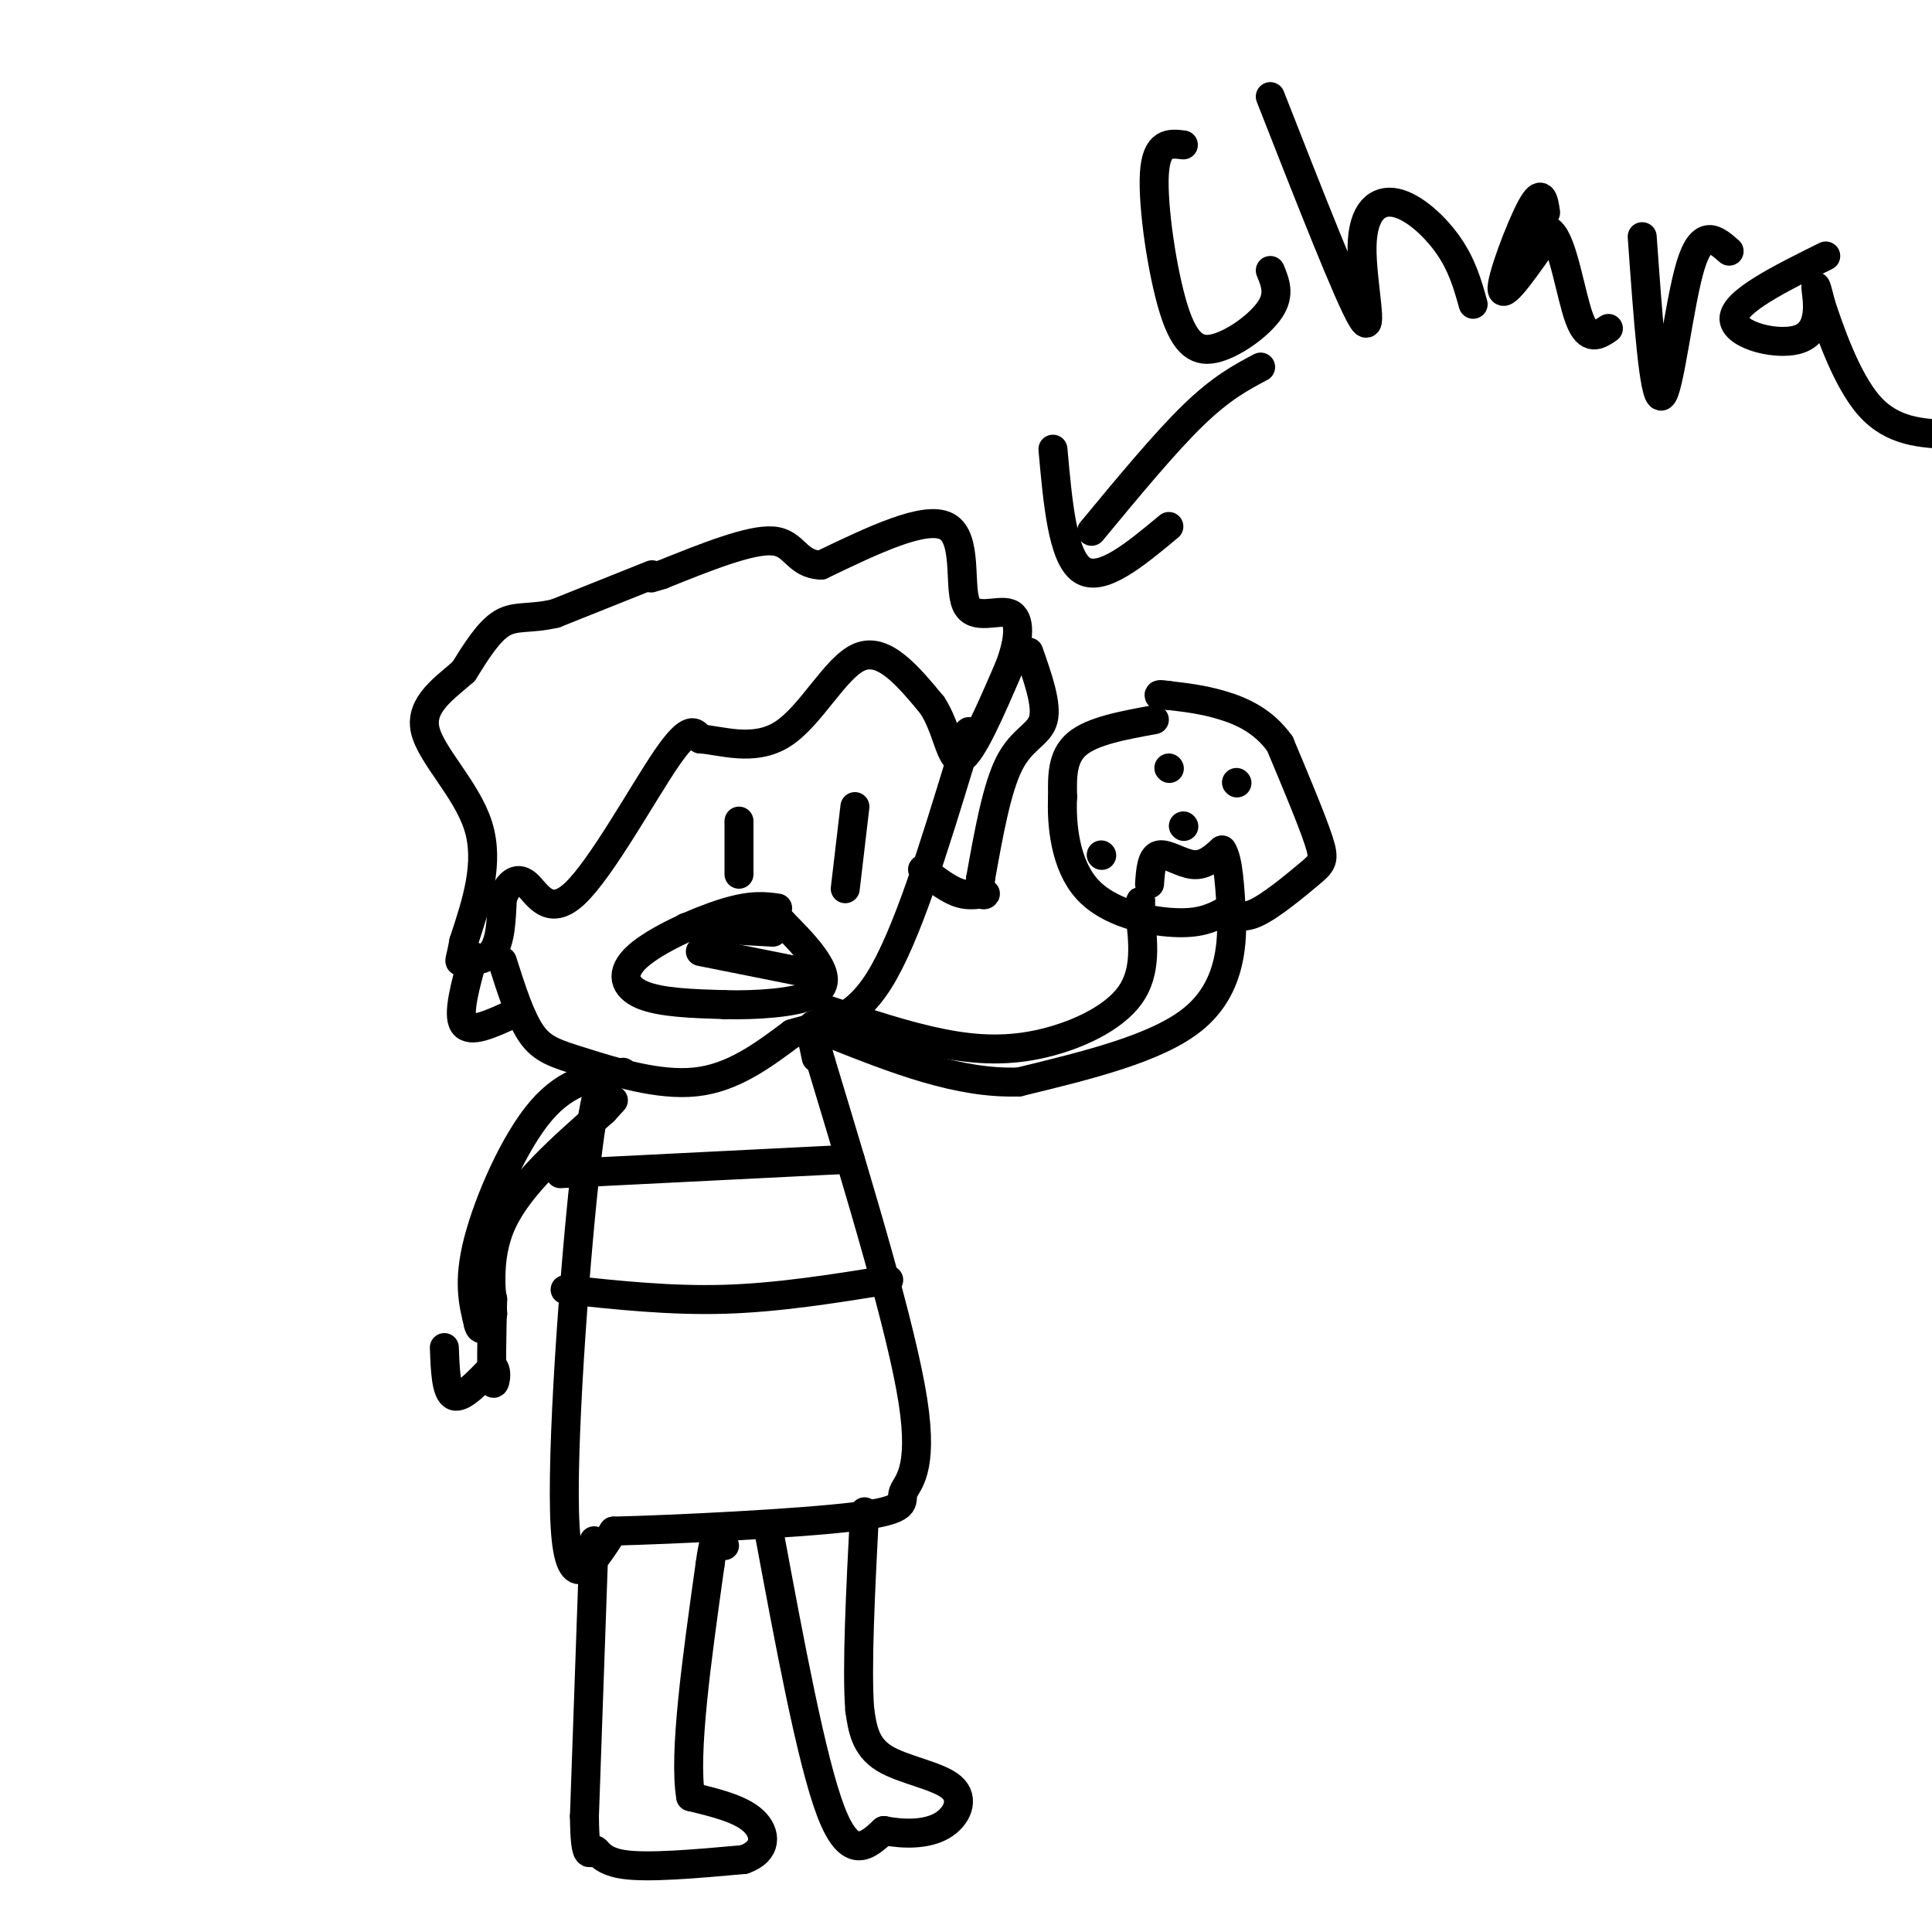 <svg viewBox='0 0 400 400' version='1.1' xmlns='http://www.w3.org/2000/svg' xmlns:xlink='http://www.w3.org/1999/xlink'><g fill='none' stroke='#000000' stroke-width='6' stroke-linecap='round' stroke-linejoin='round'><path d='M239,149c-6.417,1.167 -12.833,2.333 -16,5c-3.167,2.667 -3.083,6.833 -3,11'/><path d='M220,165c-0.286,5.560 0.500,13.958 5,19c4.500,5.042 12.714,6.726 18,7c5.286,0.274 7.643,-0.863 10,-2'/><path d='M253,189c2.523,0.128 3.831,1.447 7,0c3.169,-1.447 8.199,-5.659 11,-8c2.801,-2.341 3.372,-2.812 2,-7c-1.372,-4.188 -4.686,-12.094 -8,-20'/><path d='M265,154c-3.422,-4.800 -7.978,-6.800 -12,-8c-4.022,-1.200 -7.511,-1.600 -11,-2'/><path d='M242,144c-2.167,-0.333 -2.083,-0.167 -2,0'/><path d='M242,159c0.000,0.000 0.100,0.100 0.1,0.1'/><path d='M256,162c0.000,0.000 0.100,0.100 0.1,0.1'/><path d='M228,177c0.000,0.000 0.100,0.100 0.1,0.1'/><path d='M245,171c0.000,0.000 0.100,0.100 0.1,0.1'/><path d='M135,119c0.000,0.000 -20.000,8.000 -20,8'/><path d='M115,127c-5.200,1.244 -8.200,0.356 -11,2c-2.800,1.644 -5.400,5.822 -8,10'/><path d='M96,139c-3.738,3.357 -9.083,6.750 -8,12c1.083,5.250 8.595,12.357 11,20c2.405,7.643 -0.298,15.821 -3,24'/><path d='M96,195c-0.798,4.607 -1.292,4.125 0,4c1.292,-0.125 4.369,0.107 6,-2c1.631,-2.107 1.815,-6.554 2,-11'/><path d='M104,186c1.116,-2.936 2.907,-4.777 5,-3c2.093,1.777 4.486,7.171 10,2c5.514,-5.171 14.147,-20.906 19,-28c4.853,-7.094 5.927,-5.547 7,-4'/><path d='M145,153c4.155,0.226 11.042,2.792 17,-1c5.958,-3.792 10.988,-13.940 16,-16c5.012,-2.060 10.006,3.970 15,10'/><path d='M193,146c3.222,4.844 3.778,11.956 6,11c2.222,-0.956 6.111,-9.978 10,-19'/><path d='M209,138c2.112,-5.590 2.391,-10.065 0,-11c-2.391,-0.935 -7.451,1.671 -9,-2c-1.549,-3.671 0.415,-13.620 -4,-16c-4.415,-2.380 -15.207,2.810 -26,8'/><path d='M170,117c-5.244,-0.178 -5.356,-4.622 -10,-5c-4.644,-0.378 -13.822,3.311 -23,7'/><path d='M137,119c-3.833,1.167 -1.917,0.583 0,0'/><path d='M104,199c1.857,5.839 3.714,11.679 6,15c2.286,3.321 5.000,4.125 11,6c6.000,1.875 15.286,4.821 23,4c7.714,-0.821 13.857,-5.411 20,-10'/><path d='M164,214c6.356,-1.956 12.244,-1.844 18,-11c5.756,-9.156 11.378,-27.578 17,-46'/><path d='M199,157c2.833,-8.167 1.417,-5.583 0,-3'/><path d='M213,135c1.911,5.444 3.822,10.889 3,14c-0.822,3.111 -4.378,3.889 -7,9c-2.622,5.111 -4.311,14.556 -6,24'/><path d='M203,182c-0.500,4.333 1.250,3.167 1,3c-0.250,-0.167 -2.500,0.667 -5,0c-2.500,-0.667 -5.250,-2.833 -8,-5'/><path d='M98,198c-1.667,6.000 -3.333,12.000 -2,14c1.333,2.000 5.667,0.000 10,-2'/><path d='M153,170c0.000,0.000 0.000,11.000 0,11'/><path d='M177,167c0.000,0.000 -2.000,17.000 -2,17'/><path d='M161,188c-2.685,-0.369 -5.369,-0.738 -11,1c-5.631,1.738 -14.208,5.583 -18,9c-3.792,3.417 -2.798,6.405 1,8c3.798,1.595 10.399,1.798 17,2'/><path d='M150,208c6.560,0.179 14.458,-0.375 18,-2c3.542,-1.625 2.726,-4.321 1,-7c-1.726,-2.679 -4.363,-5.339 -7,-8'/><path d='M162,191c-1.167,-1.333 -0.583,-0.667 0,0'/><path d='M142,192c0.000,0.000 18.000,1.000 18,1'/><path d='M145,197c0.000,0.000 25.000,5.000 25,5'/><path d='M126,222c-1.444,1.311 -2.889,2.622 -5,22c-2.111,19.378 -4.889,56.822 -4,72c0.889,15.178 5.444,8.089 10,1'/><path d='M127,317c12.357,-0.301 38.250,-1.555 50,-3c11.750,-1.445 9.356,-3.081 10,-5c0.644,-1.919 4.327,-4.120 2,-19c-2.327,-14.880 -10.663,-42.440 -19,-70'/><path d='M170,220c-3.333,-11.833 -2.167,-6.417 -1,-1'/><path d='M116,243c0.000,0.000 60.000,-3.000 60,-3'/><path d='M117,267c10.917,1.167 21.833,2.333 33,2c11.167,-0.333 22.583,-2.167 34,-4'/><path d='M129,222c-5.733,0.756 -11.467,1.511 -17,8c-5.533,6.489 -10.867,18.711 -13,27c-2.133,8.289 -1.067,12.644 0,17'/><path d='M99,274c0.500,2.500 1.750,0.250 3,-2'/><path d='M102,272c-0.022,-3.511 -1.578,-11.289 2,-19c3.578,-7.711 12.289,-15.356 21,-23'/><path d='M125,230c3.500,-3.833 1.750,-1.917 0,0'/><path d='M92,279c0.167,4.667 0.333,9.333 2,10c1.667,0.667 4.833,-2.667 8,-6'/><path d='M102,283c1.244,0.489 0.356,4.711 0,3c-0.356,-1.711 -0.178,-9.356 0,-17'/><path d='M102,269c-0.500,-3.000 -1.750,-2.000 -3,-1'/><path d='M171,209c8.292,2.762 16.583,5.524 24,7c7.417,1.476 13.958,1.667 21,0c7.042,-1.667 14.583,-5.190 18,-10c3.417,-4.810 2.708,-10.905 2,-17'/><path d='M236,189c0.333,-3.167 0.167,-2.583 0,-2'/><path d='M238,183c0.200,-2.822 0.400,-5.644 2,-6c1.600,-0.356 4.600,1.756 7,2c2.400,0.244 4.200,-1.378 6,-3'/><path d='M253,176c1.333,1.833 1.667,7.917 2,14'/><path d='M255,190c0.133,6.267 -0.533,14.933 -8,21c-7.467,6.067 -21.733,9.533 -36,13'/><path d='M211,224c-12.500,0.500 -25.750,-4.750 -39,-10'/><path d='M172,214c-6.500,-2.000 -3.250,-2.000 0,-2'/><path d='M123,319c0.000,0.000 -2.000,57.000 -2,57'/><path d='M121,376c0.083,10.214 1.292,7.250 2,7c0.708,-0.250 0.917,2.214 6,3c5.083,0.786 15.042,-0.107 25,-1'/><path d='M154,385c4.911,-1.711 4.689,-5.489 2,-8c-2.689,-2.511 -7.844,-3.756 -13,-5'/><path d='M143,372c-1.500,-8.833 1.250,-28.417 4,-48'/><path d='M147,324c1.167,-8.667 2.083,-6.333 3,-4'/><path d='M159,316c4.500,24.250 9.000,48.500 13,59c4.000,10.500 7.500,7.250 11,4'/><path d='M183,379c4.091,0.813 8.818,0.847 12,-1c3.182,-1.847 4.818,-5.574 2,-8c-2.818,-2.426 -10.091,-3.550 -14,-6c-3.909,-2.450 -4.455,-6.225 -5,-10'/><path d='M178,354c-0.667,-8.500 0.167,-24.750 1,-41'/><path d='M261,76c-4.083,2.167 -8.167,4.333 -14,10c-5.833,5.667 -13.417,14.833 -21,24'/><path d='M218,93c1.000,11.167 2.000,22.333 6,25c4.000,2.667 11.000,-3.167 18,-9'/><path d='M245,30c-2.804,-0.341 -5.608,-0.683 -6,6c-0.392,6.683 1.627,20.389 4,28c2.373,7.611 5.100,9.126 9,8c3.900,-1.126 8.971,-4.893 11,-8c2.029,-3.107 1.014,-5.553 0,-8'/><path d='M263,20c8.163,20.815 16.325,41.630 19,46c2.675,4.370 -0.139,-7.705 0,-15c0.139,-7.295 3.230,-9.810 7,-9c3.770,0.810 8.220,4.946 11,9c2.780,4.054 3.890,8.027 5,12'/><path d='M320,44c-0.378,-2.578 -0.756,-5.156 -3,-1c-2.244,4.156 -6.356,15.044 -6,17c0.356,1.956 5.178,-5.022 10,-12'/><path d='M321,48c2.622,2.044 4.178,13.156 6,18c1.822,4.844 3.911,3.422 6,2'/><path d='M340,49c1.200,16.867 2.400,33.733 4,33c1.600,-0.733 3.600,-19.067 6,-27c2.400,-7.933 5.200,-5.467 8,-3'/><path d='M378,53c-9.530,4.726 -19.060,9.452 -19,13c0.060,3.548 9.708,5.917 14,4c4.292,-1.917 3.226,-8.119 3,-10c-0.226,-1.881 0.387,0.560 1,3'/><path d='M377,63c1.622,4.867 5.178,15.533 10,21c4.822,5.467 10.911,5.733 17,6'/></g>
</svg>